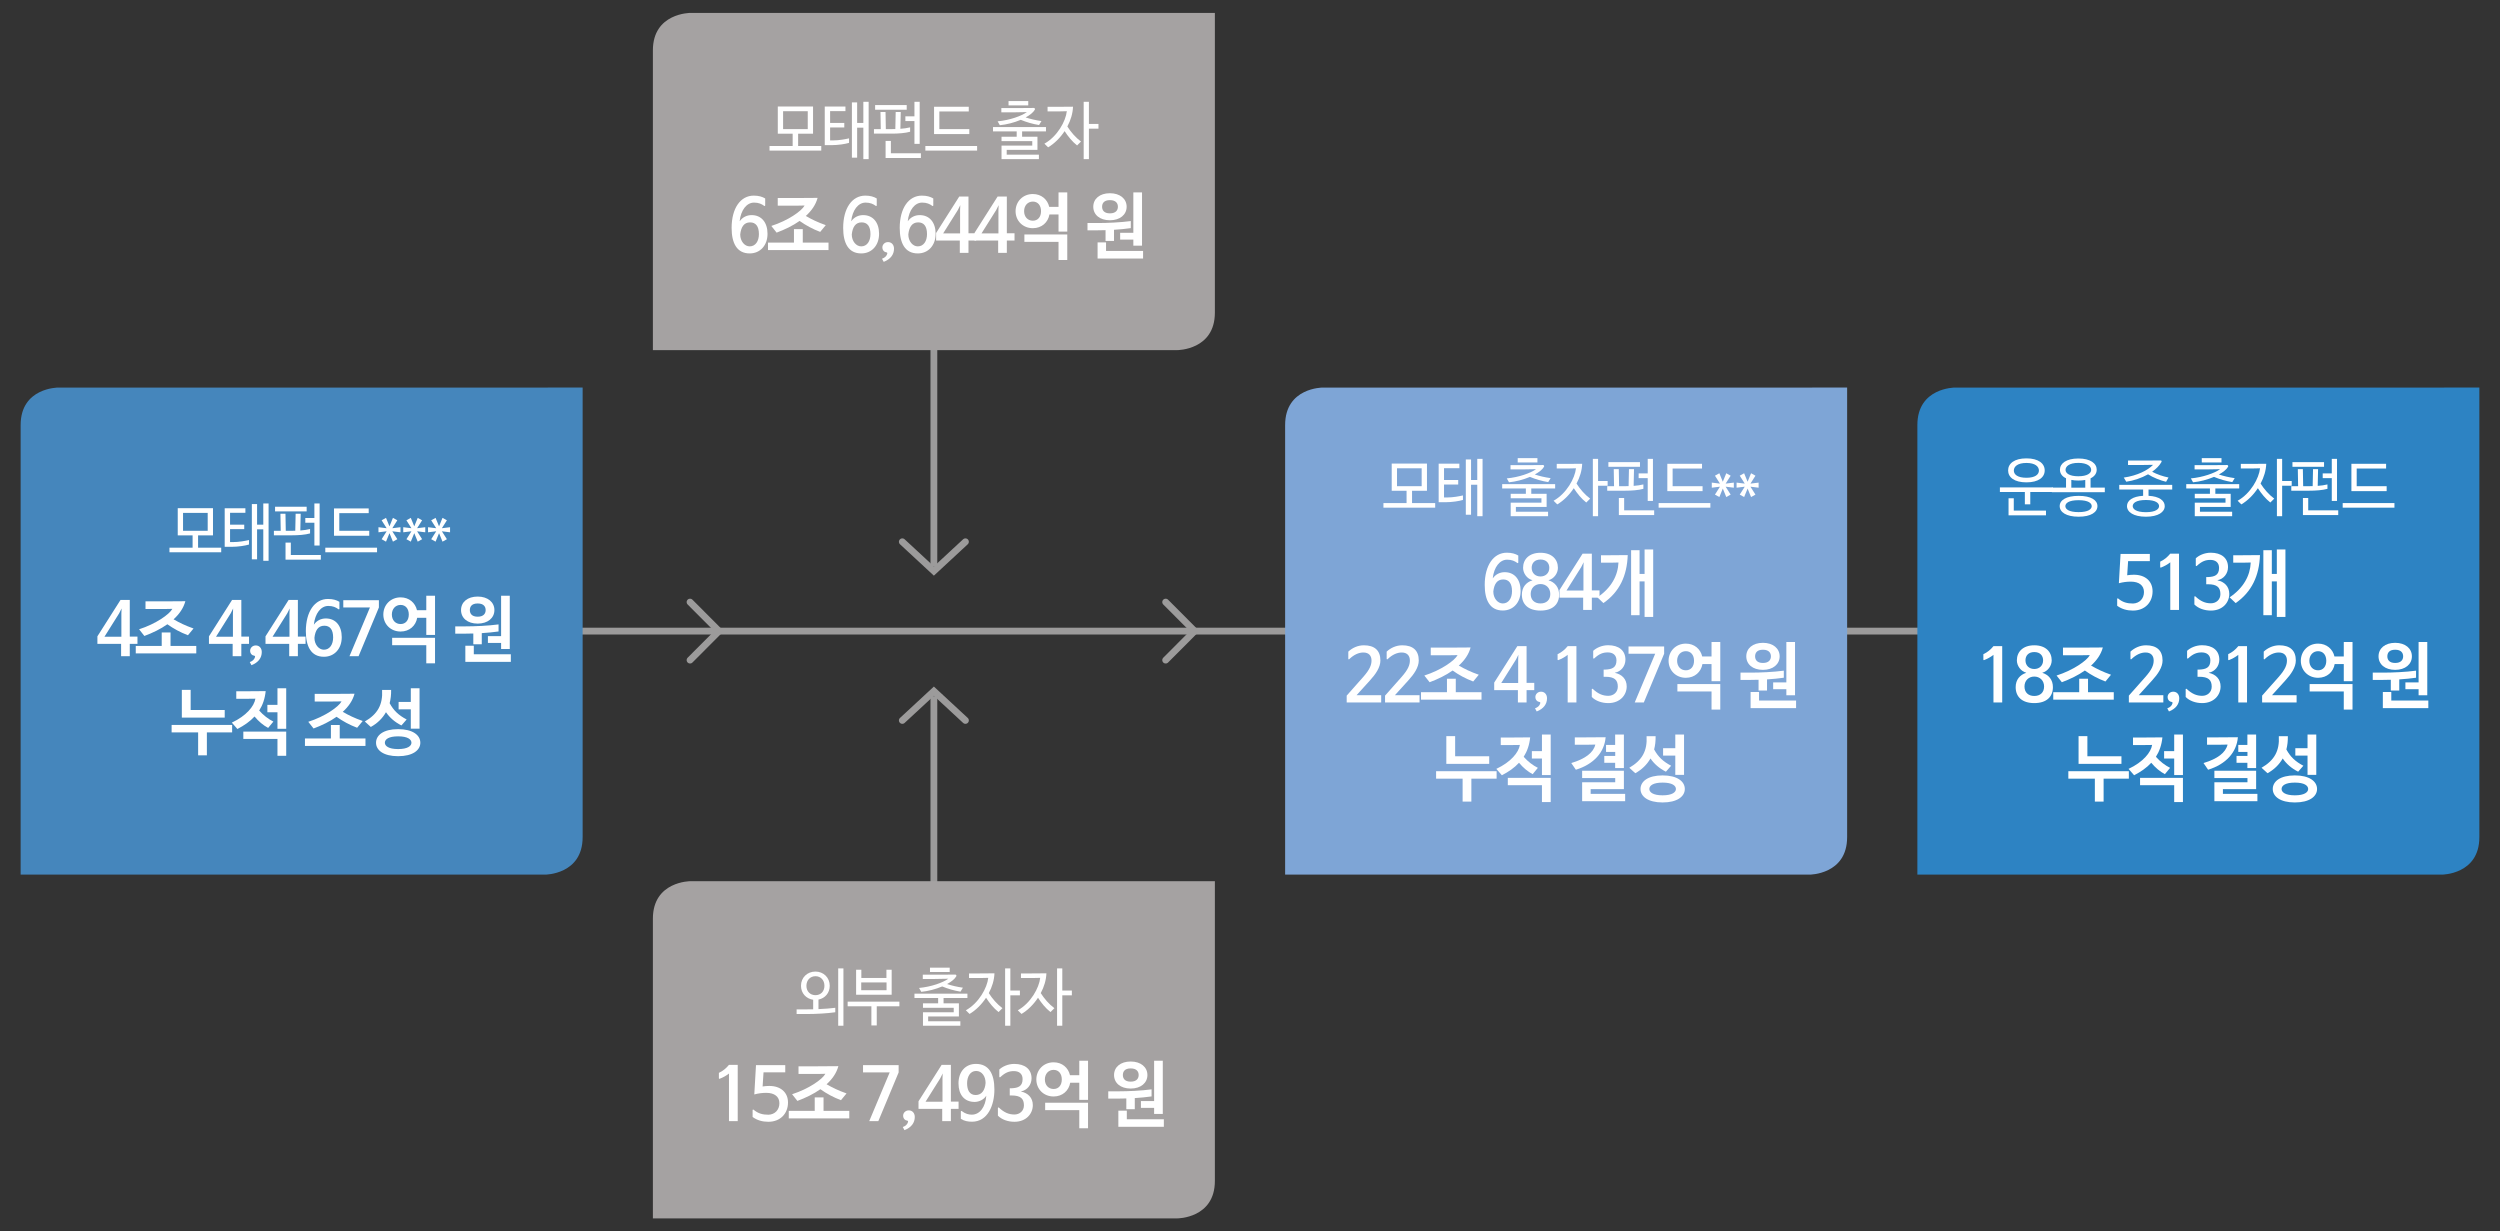 <?xml version="1.0" encoding="utf-8"?>
<!-- Generator: Adobe Illustrator 16.0.4, SVG Export Plug-In . SVG Version: 6.00 Build 0)  -->
<!DOCTYPE svg PUBLIC "-//W3C//DTD SVG 1.1//EN" "http://www.w3.org/Graphics/SVG/1.1/DTD/svg11.dtd">
<svg version="1.1" id="Layer_1" xmlns="http://www.w3.org/2000/svg" xmlns:xlink="http://www.w3.org/1999/xlink" x="0px" y="0px"
	 width="735px" height="362px" viewBox="0 0 735 362" enable-background="new 0 0 735 362" xml:space="preserve">
<rect x="0" y="0" width="735" height="362" fill="#333333" stroke="none"/>
<g>
	<line fill="none" stroke="#9C9B9B" stroke-width="2" x1="274.561" y1="265.126" x2="274.561" y2="204.683"/>
	<polyline fill="none" stroke="#9C9B9B" stroke-width="2" stroke-linecap="round" points="265.283,211.806 274.561,203.207 
		283.838,211.806 	"/>
	<path fill="#A5A2A2" d="M346.158,358.205c0,0,11.016,0,11.016-11.016V259.07H202.963c0,0-11.015,0-11.015,11.016v88.119H346.158z"
		/>
	<g>
		<path fill="#FFFFFF" d="M235.494,289.83c0-2.418,1.826-4.191,4.242-4.191c2.381,0,4.207,1.772,4.207,4.191
			c0,2.086-1.378,3.674-3.312,4.043v2.807c1.754-0.074,3.562-0.203,4.94-0.388v1.311c-2.291,0.333-5.638,0.517-8.18,0.517h-3.186
			v-1.366h3.168c0.519,0,1.092,0,1.7-0.019v-2.806C236.997,293.634,235.494,292.009,235.494,289.83z M237.086,289.83
			c0,1.644,1.11,2.751,2.667,2.751c1.54,0,2.631-1.107,2.631-2.751c0-1.68-1.092-2.825-2.631-2.825
			C238.214,287.005,237.086,288.15,237.086,289.83z M247.969,301.573h-1.539v-16.857h1.539V301.573z"/>
		<path fill="#FFFFFF" d="M249.208,295.849v-1.366h15.214v1.366h-6.659v5.631h-1.575v-5.631H249.208z M262.149,292.452h-10.453
			v-7.349h1.539v2.419h7.375v-2.419h1.539V292.452z M260.646,291.123v-2.29H253.2v2.29H260.646z"/>
	</g>
	<g>
		<path fill="#FFFFFF" d="M275.812,294.981v-1.569h-6.962v-1.274h15.572v1.274h-7.016v1.569h4.51v3.859h-9.039v1.421h9.468v1.311
			h-10.99v-3.97h9.039v-1.311h-9.039v-1.311H275.812z M271.301,286.562h4.976c1.485,0,2.971,0,4.6-0.037
			c0.269,0.019,0.376,0.314,0.269,0.517c-0.465,0.812-1.45,1.587-2.703,2.271c1.378,0.461,2.971,0.831,4.654,1.071l-0.716,1.163
			c-1.843-0.295-3.741-0.849-5.37-1.533c-1.951,0.831-4.224,1.403-6.157,1.588l-0.645-1.145c3.58-0.333,6.962-1.551,8.609-2.714
			c-1.325,0.037-2.649,0.074-3.956,0.074h-3.562V286.562z M273.414,284.494h5.799v1.274h-5.799V284.494z"/>
		<path fill="#FFFFFF" d="M290.708,291.972c1.02,1.625,2.416,3.25,4.009,4.431l-1.146,1.145c-1.432-1.126-2.631-2.604-3.669-4.209
			c-1.307,1.976-3.007,3.674-4.851,4.763l-1.092-1.071c3.812-2.123,6.283-6.61,6.587-9.545c-1.342,0.056-2.649,0.056-3.974,0.056
			h-1.683v-1.348h2.703c1.521,0,3.096,0,4.779-0.037C292.301,288.132,291.692,290.144,290.708,291.972z M299.854,292.618h-2.81
			v8.955h-1.539v-16.857h1.539v6.499h2.81V292.618z"/>
		<path fill="#FFFFFF" d="M305.98,291.972c1.02,1.625,2.416,3.25,4.009,4.431l-1.146,1.145c-1.432-1.126-2.631-2.604-3.669-4.209
			c-1.307,1.976-3.007,3.674-4.851,4.763l-1.092-1.071c3.812-2.123,6.283-6.61,6.587-9.545c-1.342,0.056-2.649,0.056-3.974,0.056
			h-1.683v-1.348h2.703c1.521,0,3.096,0,4.779-0.037C307.573,288.132,306.965,290.144,305.98,291.972z M315.126,292.618h-2.81v8.955
			h-1.539v-16.857h1.539v6.499h2.81V292.618z"/>
	</g>
	<g>
		<path fill="#FFFFFF" d="M211.603,317.149c-0.146,0.064-0.249,0-0.249-0.171v-1.561c1.141-0.513,2.157-1.347,2.965-2.352h2.571
			v16.546h-2.571v-13.981h-0.021C213.511,316.273,212.495,316.807,211.603,317.149z"/>
		<path fill="#FFFFFF" d="M221.553,326.256c1.348,1.133,2.675,1.475,4.375,1.475c1.887-0.064,3.214-1.432,3.214-3.377
			c0-1.924-1.431-3.057-3.857-3.057c-1.203,0-2.323,0.15-3.525,0.47l0.498-8.615h8.605v2.116h-6.387l-0.27,4.147h0.062
			c0.56-0.085,1.203-0.149,1.887-0.149c3.421,0,5.516,1.945,5.516,4.874c0,3.207-2.219,5.665-5.785,5.665
			c-1.721,0-3.277-0.427-4.625-1.411v-1.988C221.263,326.235,221.429,326.149,221.553,326.256z"/>
		<path fill="#FFFFFF" d="M249.69,328.8h-17.792v-2.202h7.631v-3.955h2.592v3.955h7.569V328.8z M243.013,318.774
			c1.742,1.005,3.442,1.838,5.868,2.694l-1.638,1.988c-2.26-0.855-4.209-1.924-6.055-3.228c-1.99,1.411-4.354,2.544-6.76,3.442
			l-1.555-1.967c4.935-1.582,8.917-4.382,9.788-6.007c-0.809,0.042-2.364,0.042-3.919,0.042h-3.981v-2.245h5.682
			c1.783,0,3.629,0,6.034-0.042C245.937,315.482,244.692,317.256,243.013,318.774z"/>
		<path fill="#FFFFFF" d="M258.228,329.612h-2.675l6.014-14.323h-7.838v-2.138H264.2v2.138L258.228,329.612z"/>
		<path fill="#FFFFFF" d="M266.934,329.933c0.083-0.256,0.042-0.428-0.228-0.47c-0.539-0.064-1.182-0.513-1.182-1.475
			c0-0.727,0.622-1.539,1.659-1.539c1.058,0,1.763,0.812,1.763,1.945c0,1.688-0.996,3.078-3.028,3.869l-0.498-0.919
			C266.291,331.045,266.768,330.51,266.934,329.933z"/>
		<path fill="#FFFFFF" d="M270.043,326v-2.223l6.801-10.71h2.717v10.796h2.26V326h-2.26v3.613h-2.551V326H270.043z M272.137,323.862
			v0.043h4.956V317l0.062-1.411L276.45,317L272.137,323.862z"/>
		<path fill="#FFFFFF" d="M289.926,322.194c-0.684,1.112-2.157,1.774-3.359,1.774c-3.069,0-4.77-2.138-4.77-5.473
			c0-3.378,2.032-5.708,5.122-5.708c3.732,0,5.433,2.801,5.433,7.546c0,4.575-1.929,9.449-6.594,9.449
			c-1.203,0-2.302-0.213-3.276-0.855v-2.116c0-0.171,0.166-0.257,0.29-0.15c1.037,0.812,2.053,1.048,2.924,1.048
			c2.426,0,4.023-2.309,4.272-5.516H289.926z M289.76,318.389c0-1.945-1.078-3.527-2.779-3.527c-1.804,0-2.654,1.774-2.654,3.613
			c0,1.988,0.705,3.463,2.53,3.463C288.702,321.938,289.615,320.398,289.76,318.389z"/>
		<path fill="#FFFFFF" d="M293.676,325.636c1.535,1.432,2.903,2.031,4.562,2.031c1.555,0,2.799-1.069,2.799-2.693
			c0-1.988-0.995-2.908-3.649-2.908h-0.519v-2.116h0.581c1.825-0.085,3.193-0.535,3.193-2.693c0-1.625-1.099-2.352-2.55-2.352
			c-1.39,0-2.509,0.385-4.002,1.774c-0.125,0.107-0.29,0.021-0.29-0.149v-2.095c0.912-0.855,2.488-1.625,4.375-1.646
			c3.152,0,5.101,1.561,5.101,4.254c0,1.924-1.327,3.506-3.09,3.827v0.042c2.032,0.428,3.463,1.817,3.463,3.998
			c0,2.544-1.97,4.896-5.412,4.896c-1.908,0-3.712-0.641-4.853-1.795v-2.224C293.386,325.615,293.552,325.529,293.676,325.636z"/>
		<path fill="#FFFFFF" d="M314.575,316.102h2.737v-4.254h2.571v11.522h-2.571v-5.045h-2.675c-0.394,2.33-2.26,4.04-4.873,4.04
			c-2.965,0-5.081-2.202-5.081-5.002c0-2.801,2.115-5.045,5.081-5.045C312.273,312.318,314.078,313.921,314.575,316.102z
			 M307.193,317.363c0,1.667,1.057,2.8,2.571,2.8c1.493,0,2.405-1.133,2.405-2.8c0-1.667-0.913-2.822-2.405-2.822
			C308.271,314.541,307.193,315.696,307.193,317.363z M317.312,331.708v-5.323h-10.037v-2.18h12.608v7.503H317.312z"/>
		<path fill="#FFFFFF" d="M325.83,320.848h2.986c2.862,0,6.698-0.171,9.746-0.577v2.074c-1.493,0.213-3.214,0.385-4.935,0.492v3.271
			h-2.489v-3.164c-0.788,0.021-1.555,0.043-2.281,0.043h-3.028V320.848z M337.339,316.059c0,2.33-1.95,3.976-4.915,3.976
			c-3.007,0-4.894-1.646-4.894-3.976s1.887-3.976,4.894-3.976C335.389,312.083,337.339,313.729,337.339,316.059z M342.17,331.28
			h-13.375v-4.746h2.489v2.522h10.887V331.28z M334.767,316.059c0-0.941-0.518-1.945-2.343-1.945c-1.825,0-2.302,1.004-2.302,1.945
			c0,0.919,0.477,1.945,2.302,1.945C334.249,318.004,334.767,316.978,334.767,316.059z M339.309,327.496v-1.774h-3.878v-2.009h3.878
			v-11.865h2.551v15.648H339.309z"/>
	</g>
	<line fill="none" stroke="#9C9B9B" stroke-width="2" x1="274.561" y1="91.09" x2="274.561" y2="166.406"/>
	<polyline fill="none" stroke="#9C9B9B" stroke-width="2" stroke-linecap="round" points="283.838,159.281 274.561,167.882 
		265.282,159.281 	"/>
	<path fill="#A5A2A2" d="M202.963,3.795c0,0-11.015,0-11.015,11.014v88.123h154.211c0,0,11.015,0,11.015-11.017V3.795H202.963z"/>
	<g>
		<path fill="#FFFFFF" d="M228.672,39.307v-7.995h10.363v7.995h-4.385v3.619h6.802v1.348h-15.214v-1.348h6.801v-3.619H228.672z
			 M237.479,37.959v-5.262h-7.249v5.262H237.479z"/>
		<path fill="#FFFFFF" d="M242.477,42.667V31.331h6.085v1.348h-4.51v3.471h4.17v1.33h-4.17v3.803h0.752
			c2.004,0,3.758-0.369,4.814-0.609v1.33c-1.164,0.351-3.222,0.665-4.994,0.665H242.477z M255.381,46.785h-1.557v-9.25h-1.826v8.825
			h-1.539V30.112h1.539v6.038h1.826v-6.222h1.557V46.785z"/>
		<path fill="#FFFFFF" d="M258.948,37.959l-0.089-5.022h1.485l0.09,5.022h1.754c0.34,0,0.698,0,1.038-0.019l0.107-5.003h1.485
			l-0.107,4.93c1.002-0.074,1.986-0.203,2.863-0.425v1.292c-1.45,0.406-3.454,0.554-5.369,0.554h-5.262v-1.329H258.948z
			 M257.284,32.254v-1.367h9.29v1.367H257.284z M270.744,46.452h-10.381V41.43h1.557v3.637h8.824V46.452z M266.179,35.596v-1.403
			h2.667v-4.265h1.54v12.371h-1.54v-6.702H266.179z"/>
		<path fill="#FFFFFF" d="M287.269,42.926v1.348h-15.214v-1.348H287.269z M274.614,39.418v-8.032h10.202v1.385h-8.645v5.188h8.806
			v1.458H274.614z"/>
	</g>
	<g>
		<path fill="#FFFFFF" d="M298.907,40.193v-1.569h-6.962V37.35h15.572v1.274H300.5v1.569h4.51v3.859h-9.039v1.421h9.468v1.311
			h-10.99v-3.97h9.039v-1.311h-9.039v-1.311H298.907z M294.397,31.774h4.976c1.485,0,2.971,0,4.6-0.037
			c0.269,0.019,0.376,0.314,0.269,0.517c-0.465,0.812-1.45,1.587-2.703,2.271c1.378,0.461,2.971,0.831,4.654,1.071l-0.716,1.163
			c-1.843-0.295-3.741-0.849-5.37-1.533c-1.951,0.831-4.224,1.403-6.157,1.588l-0.645-1.145c3.58-0.333,6.962-1.551,8.609-2.714
			c-1.325,0.037-2.649,0.074-3.956,0.074h-3.562V31.774z M296.509,29.706h5.799v1.274h-5.799V29.706z"/>
		<path fill="#FFFFFF" d="M313.804,37.184c1.02,1.625,2.416,3.25,4.009,4.431l-1.146,1.145c-1.432-1.126-2.631-2.604-3.669-4.209
			c-1.307,1.976-3.007,3.674-4.851,4.763l-1.092-1.071c3.812-2.123,6.283-6.61,6.587-9.545c-1.342,0.056-2.649,0.056-3.974,0.056
			h-1.683v-1.348h2.703c1.521,0,3.096,0,4.779-0.037C315.396,33.344,314.788,35.356,313.804,37.184z M322.95,37.83h-2.81v8.955
			h-1.539V29.928h1.539v6.499h2.81V37.83z"/>
	</g>
	<g>
		<path fill="#FFFFFF" d="M224.675,60.526c-0.747-0.556-1.638-0.962-2.986-0.962c-2.178,0-3.878,2.202-4.23,5.452h0.042
			c0.809-1.176,2.115-1.774,3.463-1.774c2.903,0,4.687,2.159,4.687,5.494c0,3.42-2.157,5.772-5.246,5.772
			c-3.774,0-5.309-3.036-5.309-7.503c0-5.793,2.613-9.492,6.511-9.492c1.431,0,2.509,0.321,3.359,0.834v2.031
			C224.966,60.547,224.8,60.633,224.675,60.526z M217.625,68.928c0,2.009,1.306,3.506,2.779,3.506c1.721,0,2.716-1.561,2.716-3.592
			c0-2.33-0.933-3.463-2.592-3.463C218.683,65.379,217.853,66.811,217.625,68.928z"/>
		<path fill="#FFFFFF" d="M243.584,73.523h-17.792v-2.202h7.631v-3.955h2.592v3.955h7.569V73.523z M236.907,63.498
			c1.742,1.005,3.442,1.838,5.868,2.694l-1.638,1.988c-2.26-0.855-4.209-1.924-6.055-3.228c-1.991,1.411-4.355,2.544-6.76,3.442
			l-1.555-1.967c4.935-1.582,8.917-4.382,9.788-6.007c-0.809,0.042-2.364,0.042-3.919,0.042h-3.981v-2.245h5.682
			c1.783,0,3.629,0,6.034-0.042C239.831,60.206,238.586,61.98,236.907,63.498z"/>
		<path fill="#FFFFFF" d="M257.472,60.526c-0.747-0.556-1.638-0.962-2.986-0.962c-2.178,0-3.878,2.202-4.23,5.452h0.042
			c0.809-1.176,2.115-1.774,3.463-1.774c2.903,0,4.687,2.159,4.687,5.494c0,3.42-2.157,5.772-5.246,5.772
			c-3.774,0-5.309-3.036-5.309-7.503c0-5.793,2.613-9.492,6.511-9.492c1.431,0,2.509,0.321,3.359,0.834v2.031
			C257.762,60.547,257.596,60.633,257.472,60.526z M250.421,68.928c0,2.009,1.306,3.506,2.779,3.506
			c1.721,0,2.716-1.561,2.716-3.592c0-2.33-0.933-3.463-2.592-3.463C251.479,65.379,250.649,66.811,250.421,68.928z"/>
		<path fill="#FFFFFF" d="M260.828,74.657c0.083-0.256,0.042-0.428-0.228-0.47c-0.539-0.064-1.182-0.513-1.182-1.475
			c0-0.727,0.622-1.539,1.659-1.539c1.058,0,1.763,0.812,1.763,1.945c0,1.688-0.996,3.078-3.028,3.869l-0.498-0.919
			C260.186,75.769,260.662,75.234,260.828,74.657z"/>
		<path fill="#FFFFFF" d="M274.098,60.526c-0.747-0.556-1.638-0.962-2.986-0.962c-2.178,0-3.878,2.202-4.23,5.452h0.042
			c0.809-1.176,2.115-1.774,3.463-1.774c2.903,0,4.687,2.159,4.687,5.494c0,3.42-2.157,5.772-5.246,5.772
			c-3.774,0-5.309-3.036-5.309-7.503c0-5.793,2.613-9.492,6.511-9.492c1.431,0,2.509,0.321,3.359,0.834v2.031
			C274.388,60.547,274.222,60.633,274.098,60.526z M267.047,68.928c0,2.009,1.306,3.506,2.779,3.506
			c1.721,0,2.716-1.561,2.716-3.592c0-2.33-0.933-3.463-2.592-3.463C268.105,65.379,267.275,66.811,267.047,68.928z"/>
		<path fill="#FFFFFF" d="M275.215,70.723V68.5l6.801-10.71h2.717v10.796h2.26v2.138h-2.26v3.613h-2.551v-3.613H275.215z
			 M277.309,68.585v0.043h4.956v-6.905l0.062-1.411l-0.705,1.411L277.309,68.585z"/>
		<path fill="#FFFFFF" d="M286.492,70.723V68.5l6.801-10.71h2.717v10.796h2.26v2.138h-2.26v3.613h-2.551v-3.613H286.492z
			 M288.586,68.585v0.043h4.956v-6.905l0.062-1.411l-0.705,1.411L288.586,68.585z"/>
		<path fill="#FFFFFF" d="M308.47,60.825h2.737v-4.254h2.571v11.522h-2.571v-5.045h-2.675c-0.394,2.33-2.26,4.04-4.873,4.04
			c-2.965,0-5.081-2.202-5.081-5.002c0-2.801,2.115-5.045,5.081-5.045C306.168,57.042,307.972,58.645,308.47,60.825z
			 M301.088,62.087c0,1.667,1.057,2.8,2.571,2.8c1.493,0,2.405-1.133,2.405-2.8c0-1.667-0.913-2.822-2.405-2.822
			C302.166,59.265,301.088,60.419,301.088,62.087z M311.207,76.431v-5.323H301.17v-2.18h12.608v7.503H311.207z"/>
		<path fill="#FFFFFF" d="M319.724,65.571h2.986c2.862,0,6.698-0.171,9.746-0.577v2.074c-1.493,0.213-3.214,0.385-4.935,0.492v3.271
			h-2.489v-3.164c-0.788,0.021-1.555,0.043-2.281,0.043h-3.028V65.571z M331.232,60.783c0,2.33-1.949,3.976-4.915,3.976
			c-3.007,0-4.894-1.646-4.894-3.976s1.887-3.976,4.894-3.976C329.283,56.807,331.232,58.453,331.232,60.783z M336.064,76.003
			h-13.375v-4.746h2.489v2.522h10.887V76.003z M328.661,60.783c0-0.941-0.518-1.945-2.343-1.945c-1.825,0-2.302,1.004-2.302,1.945
			c0,0.919,0.477,1.945,2.302,1.945C328.143,62.728,328.661,61.702,328.661,60.783z M333.203,72.22v-1.774h-3.878v-2.009h3.878
			V56.571h2.551V72.22H333.203z"/>
	</g>
	<line fill="none" stroke="#9C9B9B" stroke-width="2" x1="625.391" y1="185.546" x2="142.931" y2="185.546"/>
	<polyline fill="none" stroke="#9C9B9B" stroke-width="2" stroke-linecap="round" points="202.873,177.014 211.379,185.546 
		202.873,194.073 	"/>
	<polyline fill="none" stroke="#9C9B9B" stroke-width="2" stroke-linecap="round" points="342.706,177.014 351.212,185.546 
		342.706,194.073 	"/>
	<path fill="#7EA5D6" d="M388.842,113.946c0,0-11.015,0-11.015,11.015v132.181h154.212c0,0,11.015,0,11.015-11.016v-132.18H388.842z
		"/>
	<g>
		<path fill="#FFFFFF" d="M409.163,144.287v-7.995h10.363v7.995h-4.385v3.619h6.802v1.348h-15.214v-1.348h6.801v-3.619H409.163z
			 M417.969,142.939v-5.262h-7.249v5.262H417.969z"/>
		<path fill="#FFFFFF" d="M422.967,147.647v-11.336h6.085v1.348h-4.51v3.471h4.17v1.33h-4.17v3.803h0.752
			c2.004,0,3.758-0.369,4.814-0.609v1.33c-1.164,0.351-3.222,0.665-4.994,0.665H422.967z M435.872,151.764h-1.557v-9.25h-1.826
			v8.825h-1.539v-16.248h1.539v6.038h1.826v-6.222h1.557V151.764z"/>
	</g>
	<g>
		<path fill="#FFFFFF" d="M448.603,145.173v-1.569h-6.962v-1.274h15.572v1.274h-7.016v1.569h4.51v3.859h-9.039v1.421h9.468v1.311
			h-10.99v-3.97h9.039v-1.311h-9.039v-1.311H448.603z M444.092,136.754h4.976c1.485,0,2.971,0,4.6-0.037
			c0.269,0.019,0.376,0.314,0.269,0.517c-0.465,0.812-1.45,1.587-2.703,2.271c1.378,0.461,2.971,0.831,4.654,1.071l-0.716,1.163
			c-1.843-0.295-3.741-0.849-5.37-1.533c-1.951,0.831-4.224,1.403-6.157,1.588L443,140.649c3.58-0.333,6.962-1.551,8.609-2.714
			c-1.325,0.037-2.649,0.074-3.956,0.074h-3.562V136.754z M446.205,134.686h5.799v1.274h-5.799V134.686z"/>
		<path fill="#FFFFFF" d="M463.499,142.164c1.02,1.625,2.416,3.25,4.009,4.431l-1.146,1.145c-1.432-1.126-2.631-2.604-3.669-4.209
			c-1.307,1.976-3.007,3.674-4.851,4.763l-1.092-1.071c3.812-2.123,6.283-6.61,6.587-9.545c-1.342,0.056-2.649,0.056-3.974,0.056
			h-1.683v-1.348h2.703c1.521,0,3.096,0,4.779-0.037C465.092,138.323,464.483,140.335,463.499,142.164z M472.645,142.81h-2.81v8.955
			h-1.539v-16.857h1.539v6.499h2.81V142.81z"/>
		<path fill="#FFFFFF" d="M474.529,142.939l-0.089-5.022h1.485l0.09,5.022h1.754c0.34,0,0.698,0,1.038-0.019l0.107-5.003h1.485
			l-0.107,4.93c1.002-0.074,1.986-0.203,2.863-0.425v1.292c-1.45,0.406-3.454,0.554-5.369,0.554h-5.262v-1.329H474.529z
			 M472.865,137.234v-1.367h9.29v1.367H472.865z M486.325,151.432h-10.381v-5.022h1.557v3.637h8.824V151.432z M481.76,140.576
			v-1.403h2.667v-4.265h1.54v12.371h-1.54v-6.702H481.76z"/>
		<path fill="#FFFFFF" d="M502.85,147.905v1.348h-15.214v-1.348H502.85z M490.195,144.397v-8.032h10.202v1.385h-8.645v5.188h8.806
			v1.458H490.195z"/>
		<path fill="#FFFFFF" d="M506.523,143.677h-0.035l-1.003,2.456l-1.288-0.72l1.449-2.29v-0.037l-2.381,0.295v-1.496l2.381,0.295
			v-0.037l-1.449-2.29l1.288-0.72l1.003,2.456h0.035l1.003-2.456l1.288,0.72l-1.449,2.29v0.037l2.38-0.295v1.496l-2.38-0.295v0.037
			l1.449,2.29l-1.288,0.72L506.523,143.677z"/>
		<path fill="#FFFFFF" d="M513.811,143.677h-0.035l-1.003,2.456l-1.288-0.72l1.449-2.29v-0.037l-2.381,0.295v-1.496l2.381,0.295
			v-0.037l-1.449-2.29l1.288-0.72l1.003,2.456h0.035l1.003-2.456l1.288,0.72l-1.449,2.29v0.037l2.38-0.295v1.496l-2.38-0.295v0.037
			l1.449,2.29l-1.288,0.72L513.811,143.677z"/>
	</g>
	<g>
		<path fill="#FFFFFF" d="M446.086,165.507c-0.747-0.556-1.638-0.962-2.986-0.962c-2.178,0-3.878,2.202-4.23,5.452h0.042
			c0.809-1.176,2.115-1.774,3.463-1.774c2.903,0,4.687,2.159,4.687,5.494c0,3.42-2.157,5.772-5.246,5.772
			c-3.774,0-5.309-3.036-5.309-7.503c0-5.793,2.613-9.492,6.511-9.492c1.431,0,2.509,0.321,3.359,0.834v2.031
			C446.377,165.529,446.211,165.614,446.086,165.507z M439.036,173.909c0,2.009,1.306,3.506,2.779,3.506
			c1.721,0,2.716-1.561,2.716-3.592c0-2.33-0.933-3.463-2.592-3.463C440.094,170.36,439.264,171.792,439.036,173.909z"/>
		<path fill="#FFFFFF" d="M452.905,162.515c3.339,0,5.122,1.924,5.122,4.425c0,1.625-1.161,3.207-2.737,3.634v0.042
			c1.846,0.577,3.09,2.031,3.09,4.211c0,2.8-1.846,4.682-5.475,4.682s-5.474-1.881-5.474-4.682c0-2.181,1.244-3.634,3.089-4.211
			v-0.042c-1.576-0.428-2.737-2.01-2.737-3.634C447.784,164.438,449.567,162.515,452.905,162.515z M452.905,177.415
			c1.742,0,2.883-1.026,2.883-2.779s-1.245-2.929-2.883-2.929s-2.882,1.176-2.882,2.929S451.164,177.415,452.905,177.415z
			 M452.905,164.503c-1.721,0-2.592,1.069-2.592,2.437c0,1.561,1.12,2.544,2.592,2.544c1.473,0,2.592-0.983,2.592-2.544
			C455.498,165.572,454.626,164.503,452.905,164.503z"/>
		<path fill="#FFFFFF" d="M458.48,175.705v-2.223l6.802-10.71h2.717v10.796h2.26v2.138h-2.26v3.613h-2.551v-3.613H458.48z
			 M460.575,173.567v0.043h4.956v-6.905l0.062-1.411l-0.705,1.411L460.575,173.567z"/>
		<path fill="#FFFFFF" d="M475.834,165.379c-0.83,0.042-2.26,0.042-3.753,0.042h-1.389v-2.18h2.509c1.618,0,3.318,0,5.35-0.043
			c-0.207,6.05-2.405,10.817-7.154,14.109l-1.763-1.689C473.802,172.797,475.668,169.163,475.834,165.379z M486.036,181.37h-2.53
			v-10.432h-1.472v9.94h-2.488v-19.111h2.488v6.969h1.472v-7.183h2.53V181.37z"/>
	</g>
	<g>
		<path fill="#FFFFFF" d="M396.672,193.799c-0.124,0.107-0.27,0.043-0.27-0.128v-2.095c1.182-1.112,2.82-1.86,4.583-1.86
			c3.09,0,4.853,1.475,4.853,4.468c0,2.01-1.39,4.019-3.069,5.857l-3.898,4.297v0.043h7.196v2.138h-10.141v-2.009l4.832-5.452
			c1.97-2.223,2.467-3.57,2.467-4.874c0-1.368-0.767-2.352-2.384-2.352C399.472,191.832,398.041,192.474,396.672,193.799z"/>
		<path fill="#FFFFFF" d="M407.949,193.799c-0.124,0.107-0.27,0.043-0.27-0.128v-2.095c1.182-1.112,2.82-1.86,4.583-1.86
			c3.09,0,4.853,1.475,4.853,4.468c0,2.01-1.39,4.019-3.069,5.857l-3.898,4.297v0.043h7.196v2.138h-10.141v-2.009l4.832-5.452
			c1.97-2.223,2.467-3.57,2.467-4.874c0-1.368-0.767-2.352-2.384-2.352C410.749,191.832,409.318,192.474,407.949,193.799z"/>
		<path fill="#FFFFFF" d="M435.568,205.706h-17.792v-2.202h7.631v-3.955h2.592v3.955h7.569V205.706z M428.891,195.68
			c1.742,1.005,3.442,1.838,5.868,2.694l-1.638,1.988c-2.26-0.855-4.209-1.924-6.055-3.228c-1.99,1.411-4.354,2.544-6.76,3.442
			l-1.555-1.967c4.935-1.582,8.917-4.382,9.788-6.007c-0.809,0.042-2.364,0.042-3.919,0.042h-3.981V190.4h5.682
			c1.783,0,3.629,0,6.034-0.042C431.814,192.388,430.57,194.163,428.891,195.68z"/>
		<path fill="#FFFFFF" d="M439.295,202.906v-2.223l6.801-10.71h2.717v10.796h2.26v2.138h-2.26v3.613h-2.551v-3.613H439.295z
			 M441.389,200.768v0.043h4.956v-6.905l0.062-1.411l-0.705,1.411L441.389,200.768z"/>
		<path fill="#FFFFFF" d="M452.812,206.839c0.083-0.256,0.042-0.428-0.228-0.47c-0.539-0.064-1.182-0.513-1.182-1.475
			c0-0.727,0.622-1.539,1.659-1.539c1.058,0,1.763,0.812,1.763,1.945c0,1.688-0.996,3.078-3.028,3.869l-0.498-0.919
			C452.169,207.951,452.646,207.417,452.812,206.839z"/>
		<path fill="#FFFFFF" d="M458.181,194.056c-0.146,0.064-0.249,0-0.249-0.171v-1.561c1.141-0.513,2.157-1.347,2.965-2.352h2.571
			v16.546h-2.571v-13.981h-0.021C460.089,193.179,459.073,193.713,458.181,194.056z"/>
		<path fill="#FFFFFF" d="M468.276,202.542c1.535,1.432,2.903,2.031,4.562,2.031c1.555,0,2.799-1.069,2.799-2.693
			c0-1.988-0.995-2.908-3.649-2.908h-0.519v-2.116h0.581c1.825-0.085,3.193-0.535,3.193-2.693c0-1.625-1.099-2.352-2.55-2.352
			c-1.39,0-2.509,0.385-4.002,1.774c-0.125,0.107-0.29,0.021-0.29-0.149v-2.095c0.912-0.855,2.488-1.625,4.375-1.646
			c3.152,0,5.101,1.561,5.101,4.254c0,1.924-1.327,3.506-3.09,3.827v0.042c2.032,0.428,3.463,1.817,3.463,3.998
			c0,2.544-1.97,4.896-5.412,4.896c-1.908,0-3.712-0.641-4.853-1.795v-2.224C467.986,202.521,468.152,202.436,468.276,202.542z"/>
		<path fill="#FFFFFF" d="M483.287,206.519h-2.675l6.014-14.323h-7.838v-2.138h10.472v2.138L483.287,206.519z"/>
		<path fill="#FFFFFF" d="M500.453,193.008h2.737v-4.254h2.571v11.522h-2.571v-5.045h-2.675c-0.394,2.33-2.26,4.04-4.873,4.04
			c-2.965,0-5.081-2.202-5.081-5.002c0-2.801,2.115-5.045,5.081-5.045C498.151,189.224,499.956,190.828,500.453,193.008z
			 M493.071,194.27c0,1.667,1.057,2.8,2.571,2.8c1.493,0,2.405-1.133,2.405-2.8c0-1.667-0.913-2.822-2.405-2.822
			C494.149,191.447,493.071,192.602,493.071,194.27z M503.19,208.614v-5.323h-10.037v-2.18h12.608v7.503H503.19z"/>
		<path fill="#FFFFFF" d="M511.708,197.754h2.985c2.862,0,6.698-0.171,9.747-0.577v2.074c-1.493,0.213-3.215,0.385-4.936,0.492
			v3.271h-2.488v-3.164c-0.788,0.021-1.556,0.043-2.281,0.043h-3.027V197.754z M523.217,192.965c0,2.33-1.949,3.976-4.915,3.976
			c-3.007,0-4.894-1.646-4.894-3.976s1.887-3.976,4.894-3.976C521.268,188.989,523.217,190.635,523.217,192.965z M528.048,208.186
			h-13.375v-4.746h2.488v2.522h10.887V208.186z M520.646,192.965c0-0.941-0.519-1.945-2.344-1.945c-1.824,0-2.302,1.004-2.302,1.945
			c0,0.919,0.478,1.945,2.302,1.945C520.127,194.911,520.646,193.884,520.646,192.965z M525.187,204.402v-1.774h-3.878v-2.009h3.878
			v-11.865h2.551v15.648H525.187z"/>
	</g>
	<g>
		<path fill="#FFFFFF" d="M422.213,228.931v-2.202h17.792v2.202h-7.424v6.734h-2.571v-6.734H422.213z M425.219,224.57v-8.145h2.592
			v5.922h10.016v2.223H425.219z"/>
		<path fill="#FFFFFF" d="M441.224,216.832h3.069c1.846,0,3.712,0,5.578-0.043c-0.228,2.245-0.892,4.126-1.908,5.708
			c1.182,1.368,2.737,2.544,4.168,3.25l-1.535,1.86c-1.451-0.77-2.799-1.903-4.002-3.356c-1.348,1.475-3.069,2.651-5.039,3.677
			l-1.638-1.881c4.272-1.988,6.594-4.853,6.926-7.033c-1.141,0.042-2.281,0.042-3.422,0.042h-2.198V216.832z M453.333,235.815v-4.96
			h-10.037v-2.159h12.608v7.119H453.333z M450.368,223.01v-2.181h2.965v-4.874h2.571v11.907h-2.571v-4.853H450.368z"/>
		<path fill="#FFFFFF" d="M469.026,218.905c-0.892,0.042-2.489,0.042-4.147,0.042h-1.887v-2.159h3.048c1.866,0,3.712,0,6.014-0.042
			c-0.353,4.446-3.484,7.931-8.751,9.556l-1.348-1.967C466.102,223.095,468.466,221.278,469.026,218.905z M477.797,235.558h-12.649
			v-5.58h9.726v-1.218h-9.726v-2.159h12.276v5.409h-9.767v1.389h10.14V235.558z M474.853,219.012v-3.057h2.571v9.855h-2.571v-1.539
			h-3.193v-2.031h3.214v-1.176h-2.696v-2.052H474.853z"/>
		<path fill="#FFFFFF" d="M486.75,216.447c0.021,1.411-0.124,2.715-0.435,3.891c1.182,2.181,2.633,3.549,4.998,4.789l-1.535,1.753
			c-1.949-0.983-3.442-2.287-4.542-3.891c-1.037,1.838-2.571,3.292-4.458,4.34l-1.762-1.604c3.753-2.181,5.329-4.938,5.08-9.278
			H486.75z M488.804,227.969c4.292,0,6.532,1.753,6.532,3.998c0,2.202-2.24,3.955-6.532,3.955s-6.491-1.753-6.491-3.955
			C482.313,229.722,484.511,227.969,488.804,227.969z M488.804,230.085c-2.82,0-3.898,0.898-3.898,1.881
			c0,0.94,1.078,1.86,3.898,1.86s3.919-0.919,3.919-1.86C492.723,230.983,491.624,230.085,488.804,230.085z M488.949,222.154v-2.18
			h3.587v-4.019h2.571v11.865h-2.571v-5.666H488.949z"/>
	</g>
	<path fill="#2D83C3" d="M574.721,113.946c0,0-11.013,0-11.013,11.015v132.181h154.209c0,0,11.015,0,11.015-11.016v-132.18H574.721z
		"/>
	<g>
		<path fill="#FFFFFF" d="M596.9,148.274h-1.593v-3.619h-7.338v-1.366h15.571v1.366H596.9V148.274z M601.143,138.305
			c0,2.031-1.825,3.508-5.369,3.508c-3.562,0-5.388-1.477-5.388-3.508c0-2.031,1.825-3.545,5.388-3.545
			C599.317,134.76,601.143,136.273,601.143,138.305z M601.519,151.506h-11.008v-5.022h1.539v3.637h9.469V151.506z M599.442,138.341
			c0-1.182-1.109-2.234-3.669-2.234c-2.596,0-3.705,1.052-3.705,2.234c0,1.164,1.109,2.124,3.705,2.124
			C598.333,140.465,599.442,139.505,599.442,138.341z"/>
		<path fill="#FFFFFF" d="M616.433,138.083c0,1.071-0.608,1.976-1.808,2.548v2.732h4.188v1.348h-15.571v-1.348h4.17v-2.751
			c-1.199-0.554-1.79-1.458-1.79-2.529c0-1.81,1.826-3.287,5.405-3.287C614.607,134.796,616.433,136.255,616.433,138.083z
			 M616.647,148.792c0,1.772-1.879,3.121-5.53,3.121c-3.669,0-5.566-1.348-5.566-3.121c0-1.754,1.897-3.009,5.566-3.009
			C614.769,145.782,616.647,147.038,616.647,148.792z M614.966,148.81c0-0.849-0.932-1.754-3.866-1.754
			c-2.953,0-3.885,0.905-3.885,1.754c0,0.831,0.932,1.754,3.885,1.754C614.034,150.564,614.966,149.641,614.966,148.81z
			 M614.805,138.157c0-1.071-1.182-2.068-3.777-2.068c-2.613,0-3.759,0.997-3.759,2.068c0,0.979,1.146,1.865,3.759,1.865
			C613.623,140.021,614.805,139.135,614.805,138.157z M613.068,141.111c-0.608,0.111-1.289,0.167-2.041,0.167
			c-0.77,0-1.449-0.056-2.058-0.185v2.29h4.099V141.111z"/>
	</g>
	<g>
		<path fill="#FFFFFF" d="M630.078,145.764v-1.846h-7.016v-1.366h15.571v1.366h-6.963v1.846c3.15,0.166,4.762,1.403,4.762,3.028
			c0,1.736-1.88,3.121-5.531,3.121c-3.669,0-5.566-1.385-5.566-3.121C625.335,147.167,626.946,145.948,630.078,145.764z
			 M632.728,138.692c1.432,0.775,3.132,1.348,4.814,1.699l-0.716,1.255c-1.665-0.388-3.812-1.237-5.298-2.197
			c-1.934,1.089-4.225,1.865-6.408,2.179l-0.733-1.219c3.991-0.572,7.105-2.16,8.609-3.748c-1.253,0.037-2.471,0.056-3.759,0.056
			h-3.598v-1.311h4.922c1.485,0,2.989,0,4.636-0.037c0.286-0.019,0.394,0.24,0.269,0.461
			C634.894,136.883,633.927,137.843,632.728,138.692z M634.768,148.792c0-0.849-0.931-1.791-3.866-1.791
			c-2.953,0-3.884,0.942-3.884,1.791c0,0.831,0.931,1.791,3.884,1.791C633.837,150.583,634.768,149.623,634.768,148.792z"/>
	</g>
	<g>
		<path fill="#FFFFFF" d="M649.719,145.173v-1.569h-6.962v-1.274h15.571v1.274h-7.017v1.569h4.511v3.859h-9.039v1.421h9.469v1.311
			h-10.989v-3.97h9.038v-1.311h-9.038v-1.311H649.719z M645.209,136.754h4.976c1.485,0,2.971,0,4.6-0.037
			c0.269,0.019,0.376,0.314,0.269,0.517c-0.466,0.812-1.45,1.587-2.703,2.271c1.379,0.461,2.972,0.831,4.654,1.071l-0.716,1.163
			c-1.844-0.295-3.741-0.849-5.37-1.533c-1.951,0.831-4.224,1.403-6.157,1.588l-0.644-1.145c3.579-0.333,6.962-1.551,8.608-2.714
			c-1.324,0.037-2.648,0.074-3.955,0.074h-3.562V136.754z M647.32,134.686h5.8v1.274h-5.8V134.686z"/>
		<path fill="#FFFFFF" d="M664.615,142.164c1.021,1.625,2.417,3.25,4.01,4.431l-1.146,1.145c-1.432-1.126-2.631-2.604-3.669-4.209
			c-1.307,1.976-3.008,3.674-4.851,4.763l-1.092-1.071c3.812-2.123,6.282-6.61,6.586-9.545c-1.342,0.056-2.648,0.056-3.973,0.056
			h-1.683v-1.348h2.702c1.521,0,3.097,0,4.779-0.037C666.209,138.323,665.6,140.335,664.615,142.164z M673.762,142.81h-2.81v8.955
			h-1.54v-16.857h1.54v6.499h2.81V142.81z"/>
		<path fill="#FFFFFF" d="M675.646,142.939l-0.09-5.022h1.485l0.09,5.022h1.754c0.34,0,0.698,0,1.038-0.019l0.107-5.003h1.485
			l-0.107,4.93c1.003-0.074,1.987-0.203,2.864-0.425v1.292c-1.45,0.406-3.455,0.554-5.37,0.554h-5.262v-1.329H675.646z
			 M673.98,137.234v-1.367h9.289v1.367H673.98z M687.44,151.432H677.06v-5.022h1.557v3.637h8.824V151.432z M682.876,140.576v-1.403
			h2.667v-4.265h1.539v12.371h-1.539v-6.702H682.876z"/>
		<path fill="#FFFFFF" d="M703.966,147.905v1.348h-15.214v-1.348H703.966z M691.312,144.397v-8.032h10.202v1.385h-8.646v5.188h8.807
			v1.458H691.312z"/>
	</g>
	<g>
		<path fill="#FFFFFF" d="M622.738,175.961c1.349,1.133,2.676,1.475,4.376,1.475c1.887-0.064,3.214-1.432,3.214-3.377
			c0-1.924-1.431-3.057-3.857-3.057c-1.202,0-2.322,0.15-3.524,0.47l0.497-8.615h8.606v2.116h-6.388l-0.27,4.147h0.062
			c0.56-0.085,1.203-0.149,1.887-0.149c3.422,0,5.517,1.945,5.517,4.874c0,3.207-2.219,5.665-5.786,5.665
			c-1.721,0-3.276-0.427-4.624-1.411v-1.988C622.448,175.94,622.614,175.854,622.738,175.961z"/>
		<path fill="#FFFFFF" d="M635.343,166.854c-0.145,0.064-0.249,0-0.249-0.171v-1.561c1.141-0.513,2.157-1.347,2.966-2.352h2.571
			v16.546h-2.571v-13.981h-0.021C637.251,165.978,636.234,166.512,635.343,166.854z"/>
		<path fill="#FFFFFF" d="M645.438,175.341c1.534,1.432,2.903,2.031,4.562,2.031c1.555,0,2.799-1.069,2.799-2.693
			c0-1.988-0.995-2.908-3.649-2.908h-0.519v-2.116h0.581c1.824-0.085,3.193-0.535,3.193-2.693c0-1.625-1.1-2.352-2.551-2.352
			c-1.39,0-2.509,0.385-4.002,1.774c-0.125,0.107-0.291,0.021-0.291-0.149v-2.095c0.913-0.855,2.488-1.625,4.376-1.646
			c3.151,0,5.101,1.561,5.101,4.254c0,1.924-1.327,3.506-3.089,3.827v0.042c2.031,0.428,3.463,1.817,3.463,3.998
			c0,2.544-1.971,4.896-5.412,4.896c-1.908,0-3.712-0.641-4.853-1.795v-2.224C645.148,175.32,645.314,175.234,645.438,175.341z"/>
		<path fill="#FFFFFF" d="M661.714,165.379c-0.829,0.042-2.26,0.042-3.753,0.042h-1.39v-2.18h2.51c1.617,0,3.317,0,5.35-0.043
			c-0.207,6.05-2.405,10.817-7.154,14.109l-1.763-1.689C659.682,172.797,661.549,169.163,661.714,165.379z M671.917,181.37h-2.53
			v-10.432h-1.472v9.94h-2.489v-19.111h2.489v6.969h1.472v-7.183h2.53V181.37z"/>
	</g>
	<g>
		<path fill="#FFFFFF" d="M583.36,194.056c-0.145,0.064-0.249,0-0.249-0.171v-1.561c1.141-0.513,2.157-1.347,2.966-2.352h2.571
			v16.546h-2.571v-13.981h-0.021C585.269,193.179,584.252,193.713,583.36,194.056z"/>
		<path fill="#FFFFFF" d="M598.08,189.716c3.339,0,5.122,1.924,5.122,4.425c0,1.625-1.161,3.207-2.737,3.634v0.042
			c1.846,0.577,3.09,2.031,3.09,4.211c0,2.8-1.846,4.682-5.475,4.682s-5.475-1.881-5.475-4.682c0-2.181,1.244-3.634,3.09-4.211
			v-0.042c-1.576-0.428-2.737-2.01-2.737-3.634C592.958,191.64,594.741,189.716,598.08,189.716z M598.08,204.616
			c1.742,0,2.883-1.026,2.883-2.779s-1.244-2.929-2.883-2.929c-1.638,0-2.882,1.176-2.882,2.929S596.339,204.616,598.08,204.616z
			 M598.08,191.704c-1.721,0-2.592,1.069-2.592,2.437c0,1.561,1.12,2.544,2.592,2.544c1.473,0,2.593-0.983,2.593-2.544
			C600.673,192.773,599.802,191.704,598.08,191.704z"/>
		<path fill="#FFFFFF" d="M621.447,205.706h-17.792v-2.202h7.631v-3.955h2.592v3.955h7.569V205.706z M614.77,195.68
			c1.742,1.005,3.442,1.838,5.869,2.694L619,200.362c-2.26-0.855-4.209-1.924-6.055-3.228c-1.991,1.411-4.354,2.544-6.761,3.442
			l-1.555-1.967c4.936-1.582,8.917-4.382,9.787-6.007c-0.809,0.042-2.363,0.042-3.919,0.042h-3.981V190.4h5.682
			c1.783,0,3.629,0,6.035-0.042C617.693,192.388,616.449,194.163,614.77,195.68z"/>
		<path fill="#FFFFFF" d="M626.626,193.799c-0.124,0.107-0.27,0.043-0.27-0.128v-2.095c1.182-1.112,2.82-1.86,4.583-1.86
			c3.09,0,4.853,1.475,4.853,4.468c0,2.01-1.39,4.019-3.069,5.857l-3.898,4.297v0.043h7.195v2.138h-10.14v-2.009l4.831-5.452
			c1.971-2.223,2.468-3.57,2.468-4.874c0-1.368-0.767-2.352-2.385-2.352C629.426,191.832,627.995,192.474,626.626,193.799z"/>
		<path fill="#FFFFFF" d="M638.691,206.839c0.083-0.256,0.042-0.428-0.229-0.47c-0.539-0.064-1.182-0.513-1.182-1.475
			c0-0.727,0.622-1.539,1.659-1.539c1.058,0,1.763,0.812,1.763,1.945c0,1.688-0.995,3.078-3.027,3.869l-0.498-0.919
			C638.049,207.951,638.525,207.417,638.691,206.839z"/>
		<path fill="#FFFFFF" d="M642.879,202.542c1.534,1.432,2.903,2.031,4.562,2.031c1.556,0,2.8-1.069,2.8-2.693
			c0-1.988-0.995-2.908-3.649-2.908h-0.519v-2.116h0.581c1.824-0.085,3.193-0.535,3.193-2.693c0-1.625-1.1-2.352-2.551-2.352
			c-1.39,0-2.51,0.385-4.002,1.774c-0.125,0.107-0.291,0.021-0.291-0.149v-2.095c0.913-0.855,2.488-1.625,4.376-1.646
			c3.151,0,5.101,1.561,5.101,4.254c0,1.924-1.327,3.506-3.089,3.827v0.042c2.032,0.428,3.463,1.817,3.463,3.998
			c0,2.544-1.971,4.896-5.413,4.896c-1.907,0-3.711-0.641-4.852-1.795v-2.224C642.589,202.521,642.755,202.436,642.879,202.542z"/>
		<path fill="#FFFFFF" d="M655.338,194.056c-0.145,0.064-0.249,0-0.249-0.171v-1.561c1.141-0.513,2.157-1.347,2.966-2.352h2.571
			v16.546h-2.571v-13.981h-0.021C657.246,193.179,656.229,193.713,655.338,194.056z"/>
		<path fill="#FFFFFF" d="M665.807,193.799c-0.124,0.107-0.27,0.043-0.27-0.128v-2.095c1.182-1.112,2.82-1.86,4.583-1.86
			c3.09,0,4.853,1.475,4.853,4.468c0,2.01-1.39,4.019-3.069,5.857l-3.898,4.297v0.043h7.195v2.138h-10.14v-2.009l4.831-5.452
			c1.971-2.223,2.468-3.57,2.468-4.874c0-1.368-0.767-2.352-2.385-2.352C668.606,191.832,667.176,192.474,665.807,193.799z"/>
		<path fill="#FFFFFF" d="M686.334,193.008h2.737v-4.254h2.571v11.522h-2.571v-5.045h-2.676c-0.394,2.33-2.26,4.04-4.873,4.04
			c-2.965,0-5.08-2.202-5.08-5.002c0-2.801,2.115-5.045,5.08-5.045C684.032,189.224,685.836,190.828,686.334,193.008z
			 M678.951,194.27c0,1.667,1.058,2.8,2.571,2.8c1.493,0,2.406-1.133,2.406-2.8c0-1.667-0.913-2.822-2.406-2.822
			S678.951,192.602,678.951,194.27z M689.071,208.614v-5.323h-10.037v-2.18h12.608v7.503H689.071z"/>
		<path fill="#FFFFFF" d="M697.588,197.754h2.985c2.862,0,6.698-0.171,9.747-0.577v2.074c-1.493,0.213-3.215,0.385-4.936,0.492
			v3.271h-2.488v-3.164c-0.788,0.021-1.556,0.043-2.281,0.043h-3.027V197.754z M709.097,192.965c0,2.33-1.949,3.976-4.915,3.976
			c-3.007,0-4.894-1.646-4.894-3.976s1.887-3.976,4.894-3.976C707.147,188.989,709.097,190.635,709.097,192.965z M713.928,208.186
			h-13.375v-4.746h2.488v2.522h10.887V208.186z M706.525,192.965c0-0.941-0.519-1.945-2.344-1.945c-1.824,0-2.302,1.004-2.302,1.945
			c0,0.919,0.478,1.945,2.302,1.945C706.007,194.911,706.525,193.884,706.525,192.965z M711.066,204.402v-1.774h-3.878v-2.009h3.878
			v-11.865h2.551v15.648H711.066z"/>
	</g>
	<g>
		<path fill="#FFFFFF" d="M608.092,228.931v-2.202h17.792v2.202h-7.424v6.734h-2.571v-6.734H608.092z M611.099,224.57v-8.145h2.592
			v5.922h10.016v2.223H611.099z"/>
		<path fill="#FFFFFF" d="M627.103,216.832h3.068c1.846,0,3.712,0,5.578-0.043c-0.228,2.245-0.892,4.126-1.907,5.708
			c1.182,1.368,2.737,2.544,4.168,3.25l-1.534,1.86c-1.452-0.77-2.8-1.903-4.003-3.356c-1.348,1.475-3.068,2.651-5.038,3.677
			l-1.639-1.881c4.271-1.988,6.595-4.853,6.926-7.033c-1.141,0.042-2.281,0.042-3.421,0.042h-2.198V216.832z M639.213,235.815v-4.96
			h-10.037v-2.159h12.608v7.119H639.213z M636.247,223.01v-2.181h2.966v-4.874h2.571v11.907h-2.571v-4.853H636.247z"/>
		<path fill="#FFFFFF" d="M654.904,218.905c-0.892,0.042-2.488,0.042-4.147,0.042h-1.887v-2.159h3.048c1.866,0,3.712,0,6.014-0.042
			c-0.353,4.446-3.483,7.931-8.751,9.556l-1.348-1.967C651.98,223.095,654.344,221.278,654.904,218.905z M663.676,235.558h-12.649
			v-5.58h9.726v-1.218h-9.726v-2.159h12.276v5.409h-9.768v1.389h10.141V235.558z M660.731,219.012v-3.057h2.571v9.855h-2.571v-1.539
			h-3.193v-2.031h3.214v-1.176h-2.696v-2.052H660.731z"/>
		<path fill="#FFFFFF" d="M672.629,216.447c0.021,1.411-0.124,2.715-0.436,3.891c1.183,2.181,2.634,3.549,4.998,4.789l-1.535,1.753
			c-1.949-0.983-3.441-2.287-4.541-3.891c-1.037,1.838-2.571,3.292-4.458,4.34l-1.763-1.604c3.753-2.181,5.329-4.938,5.08-9.278
			H672.629z M674.682,227.969c4.293,0,6.532,1.753,6.532,3.998c0,2.202-2.239,3.955-6.532,3.955c-4.292,0-6.49-1.753-6.49-3.955
			C668.191,229.722,670.39,227.969,674.682,227.969z M674.682,230.085c-2.819,0-3.898,0.898-3.898,1.881
			c0,0.94,1.079,1.86,3.898,1.86c2.82,0,3.92-0.919,3.92-1.86C678.602,230.983,677.502,230.085,674.682,230.085z M674.827,222.154
			v-2.18h3.588v-4.019h2.571v11.865h-2.571v-5.666H674.827z"/>
	</g>
	<path fill="#4586BC" d="M17.083,113.946c0,0-11.015,0-11.015,11.015v132.181h154.211c0,0,11.015,0,11.015-11.016v-132.18H17.083z"
		/>
	<g>
		<path fill="#FFFFFF" d="M52.255,157.401v-7.995h10.363v7.995h-4.385v3.619h6.802v1.348H49.821v-1.348h6.801v-3.619H52.255z
			 M61.062,156.053v-5.262h-7.249v5.262H61.062z"/>
		<path fill="#FFFFFF" d="M66.06,160.761v-11.336h6.085v1.348h-4.51v3.471h4.17v1.33h-4.17v3.803h0.752
			c2.004,0,3.758-0.369,4.814-0.609v1.33c-1.164,0.351-3.222,0.665-4.994,0.665H66.06z M78.964,164.878h-1.557v-9.25h-1.826v8.825
			h-1.539v-16.248h1.539v6.038h1.826v-6.222h1.557V164.878z"/>
		<path fill="#FFFFFF" d="M82.531,156.053l-0.089-5.022h1.485l0.09,5.022h1.754c0.34,0,0.698,0,1.038-0.019l0.107-5.003h1.485
			l-0.107,4.93c1.002-0.074,1.986-0.203,2.863-0.425v1.292c-1.45,0.406-3.454,0.554-5.369,0.554h-5.262v-1.329H82.531z
			 M80.867,150.348v-1.367h9.29v1.367H80.867z M94.327,164.546H83.945v-5.022h1.557v3.637h8.824V164.546z M89.762,153.69v-1.403
			h2.667v-4.265h1.54v12.371h-1.54v-6.702H89.762z"/>
		<path fill="#FFFFFF" d="M110.852,161.02v1.348H95.638v-1.348H110.852z M98.197,157.512v-8.032h10.202v1.385h-8.645v5.188h8.806
			v1.458H98.197z"/>
		<path fill="#FFFFFF" d="M114.525,156.792h-0.036l-1.002,2.456l-1.289-0.72l1.45-2.29v-0.037l-2.38,0.295V155l2.38,0.295v-0.037
			l-1.45-2.29l1.289-0.72l1.002,2.456h0.036l1.002-2.456l1.289,0.72l-1.45,2.29v0.037l2.38-0.295v1.496l-2.38-0.295v0.037l1.45,2.29
			l-1.289,0.72L114.525,156.792z"/>
		<path fill="#FFFFFF" d="M121.812,156.792h-0.036l-1.002,2.456l-1.289-0.72l1.45-2.29v-0.037l-2.38,0.295V155l2.38,0.295v-0.037
			l-1.45-2.29l1.289-0.72l1.002,2.456h0.036l1.002-2.456l1.289,0.72l-1.45,2.29v0.037l2.38-0.295v1.496l-2.38-0.295v0.037l1.45,2.29
			l-1.289,0.72L121.812,156.792z"/>
		<path fill="#FFFFFF" d="M129.099,156.792h-0.036l-1.002,2.456l-1.289-0.72l1.45-2.29v-0.037l-2.38,0.295V155l2.38,0.295v-0.037
			l-1.45-2.29l1.289-0.72l1.002,2.456h0.036l1.002-2.456l1.289,0.72l-1.45,2.29v0.037l2.38-0.295v1.496l-2.38-0.295v0.037l1.45,2.29
			l-1.289,0.72L129.099,156.792z"/>
	</g>
	<g>
		<path fill="#FFFFFF" d="M28.636,189.305v-2.223l6.801-10.71h2.717v10.796h2.26v2.138h-2.26v3.613h-2.551v-3.613H28.636z
			 M30.73,187.167v0.043h4.956v-6.905l0.062-1.411l-0.705,1.411L30.73,187.167z"/>
		<path fill="#FFFFFF" d="M57.705,192.105H39.913v-2.202h7.631v-3.955h2.592v3.955h7.569V192.105z M51.028,182.08
			c1.742,1.005,3.442,1.838,5.868,2.694l-1.638,1.988c-2.26-0.855-4.209-1.924-6.055-3.228c-1.991,1.411-4.355,2.544-6.76,3.442
			l-1.555-1.967c4.935-1.582,8.917-4.382,9.788-6.007c-0.809,0.042-2.364,0.042-3.919,0.042h-3.981v-2.245h5.682
			c1.783,0,3.629,0,6.034-0.042C53.952,178.788,52.708,180.562,51.028,182.08z"/>
		<path fill="#FFFFFF" d="M61.432,189.305v-2.223l6.802-10.71h2.717v10.796h2.26v2.138h-2.26v3.613h-2.551v-3.613H61.432z
			 M63.526,187.167v0.043h4.956v-6.905l0.062-1.411l-0.705,1.411L63.526,187.167z"/>
		<path fill="#FFFFFF" d="M74.949,193.239c0.083-0.256,0.042-0.428-0.228-0.47c-0.539-0.064-1.182-0.513-1.182-1.475
			c0-0.727,0.622-1.539,1.659-1.539c1.058,0,1.763,0.812,1.763,1.945c0,1.688-0.996,3.078-3.028,3.869l-0.498-0.919
			C74.307,194.351,74.783,193.816,74.949,193.239z"/>
		<path fill="#FFFFFF" d="M78.058,189.305v-2.223l6.802-10.71h2.717v10.796h2.26v2.138h-2.26v3.613h-2.551v-3.613H78.058z
			 M80.152,187.167v0.043h4.956v-6.905l0.062-1.411l-0.705,1.411L80.152,187.167z"/>
		<path fill="#FFFFFF" d="M99.497,179.108c-0.747-0.556-1.638-0.962-2.986-0.962c-2.178,0-3.878,2.202-4.23,5.452h0.042
			c0.809-1.176,2.115-1.774,3.463-1.774c2.903,0,4.687,2.159,4.687,5.494c0,3.42-2.157,5.772-5.246,5.772
			c-3.774,0-5.309-3.036-5.309-7.503c0-5.793,2.613-9.492,6.511-9.492c1.431,0,2.509,0.321,3.359,0.834v2.031
			C99.787,179.129,99.621,179.215,99.497,179.108z M92.446,187.51c0,2.009,1.306,3.506,2.779,3.506c1.721,0,2.716-1.561,2.716-3.592
			c0-2.33-0.933-3.463-2.592-3.463C93.504,183.961,92.674,185.393,92.446,187.51z"/>
		<path fill="#FFFFFF" d="M105.424,192.918h-2.675l6.014-14.323h-7.838v-2.138h10.472v2.138L105.424,192.918z"/>
		<path fill="#FFFFFF" d="M122.591,179.407h2.737v-4.254h2.571v11.522h-2.571v-5.045h-2.675c-0.394,2.33-2.26,4.04-4.873,4.04
			c-2.965,0-5.081-2.202-5.081-5.002c0-2.801,2.115-5.045,5.081-5.045C120.289,175.624,122.093,177.227,122.591,179.407z
			 M115.209,180.669c0,1.667,1.057,2.8,2.571,2.8c1.493,0,2.405-1.133,2.405-2.8c0-1.667-0.913-2.822-2.405-2.822
			C116.287,177.847,115.209,179.001,115.209,180.669z M125.328,195.013v-5.323h-10.037v-2.18h12.608v7.503H125.328z"/>
		<path fill="#FFFFFF" d="M133.845,184.153h2.986c2.862,0,6.698-0.171,9.746-0.577v2.074c-1.493,0.213-3.214,0.385-4.935,0.492
			v3.271h-2.489v-3.164c-0.788,0.021-1.555,0.043-2.281,0.043h-3.028V184.153z M145.354,179.365c0,2.33-1.949,3.976-4.915,3.976
			c-3.007,0-4.894-1.646-4.894-3.976s1.887-3.976,4.894-3.976C143.404,175.389,145.354,177.035,145.354,179.365z M150.186,194.585
			H136.81v-4.746h2.489v2.522h10.887V194.585z M142.782,179.365c0-0.941-0.518-1.945-2.343-1.945c-1.825,0-2.302,1.004-2.302,1.945
			c0,0.919,0.477,1.945,2.302,1.945C142.264,181.31,142.782,180.284,142.782,179.365z M147.324,190.802v-1.774h-3.878v-2.009h3.878
			v-11.865h2.551v15.648H147.324z"/>
	</g>
	<g>
		<path fill="#FFFFFF" d="M50.454,215.331v-2.202h17.792v2.202h-7.424v6.734h-2.571v-6.734H50.454z M53.46,210.97v-8.145h2.592
			v5.922h10.016v2.223H53.46z"/>
		<path fill="#FFFFFF" d="M69.465,203.231h3.069c1.846,0,3.712,0,5.578-0.043c-0.228,2.245-0.892,4.126-1.908,5.708
			c1.182,1.368,2.737,2.544,4.168,3.25l-1.535,1.86c-1.451-0.77-2.799-1.903-4.002-3.356c-1.348,1.475-3.069,2.651-5.039,3.677
			l-1.638-1.881c4.272-1.988,6.594-4.853,6.926-7.033c-1.141,0.042-2.281,0.042-3.422,0.042h-2.198V203.231z M81.575,222.214v-4.96
			H71.538v-2.159h12.608v7.119H81.575z M78.609,209.409v-2.181h2.965v-4.874h2.571v11.907h-2.571v-4.853H78.609z"/>
		<path fill="#FFFFFF" d="M107.449,219.307H89.656v-2.202h7.631v-3.955h2.592v3.955h7.569V219.307z M100.771,209.281
			c1.742,1.005,3.442,1.838,5.868,2.694l-1.638,1.988c-2.26-0.855-4.209-1.924-6.055-3.228c-1.99,1.411-4.354,2.544-6.76,3.442
			l-1.555-1.967c4.935-1.582,8.917-4.382,9.788-6.007c-0.809,0.042-2.364,0.042-3.919,0.042h-3.981V204H98.2
			c1.783,0,3.629,0,6.034-0.042C103.695,205.989,102.451,207.763,100.771,209.281z"/>
		<path fill="#FFFFFF" d="M114.992,202.846c0.021,1.411-0.124,2.715-0.435,3.891c1.182,2.181,2.633,3.549,4.998,4.789l-1.535,1.753
			c-1.949-0.983-3.442-2.287-4.542-3.891c-1.037,1.838-2.571,3.292-4.458,4.34l-1.762-1.604c3.753-2.181,5.329-4.938,5.08-9.278
			H114.992z M117.045,214.369c4.292,0,6.532,1.753,6.532,3.998c0,2.202-2.24,3.955-6.532,3.955s-6.491-1.753-6.491-3.955
			C110.554,216.122,112.752,214.369,117.045,214.369z M117.045,216.485c-2.82,0-3.898,0.898-3.898,1.881
			c0,0.94,1.078,1.86,3.898,1.86s3.919-0.919,3.919-1.86C120.964,217.383,119.865,216.485,117.045,216.485z M117.19,208.554v-2.18
			h3.587v-4.019h2.571v11.865h-2.571v-5.666H117.19z"/>
	</g>
</g>
</svg>
